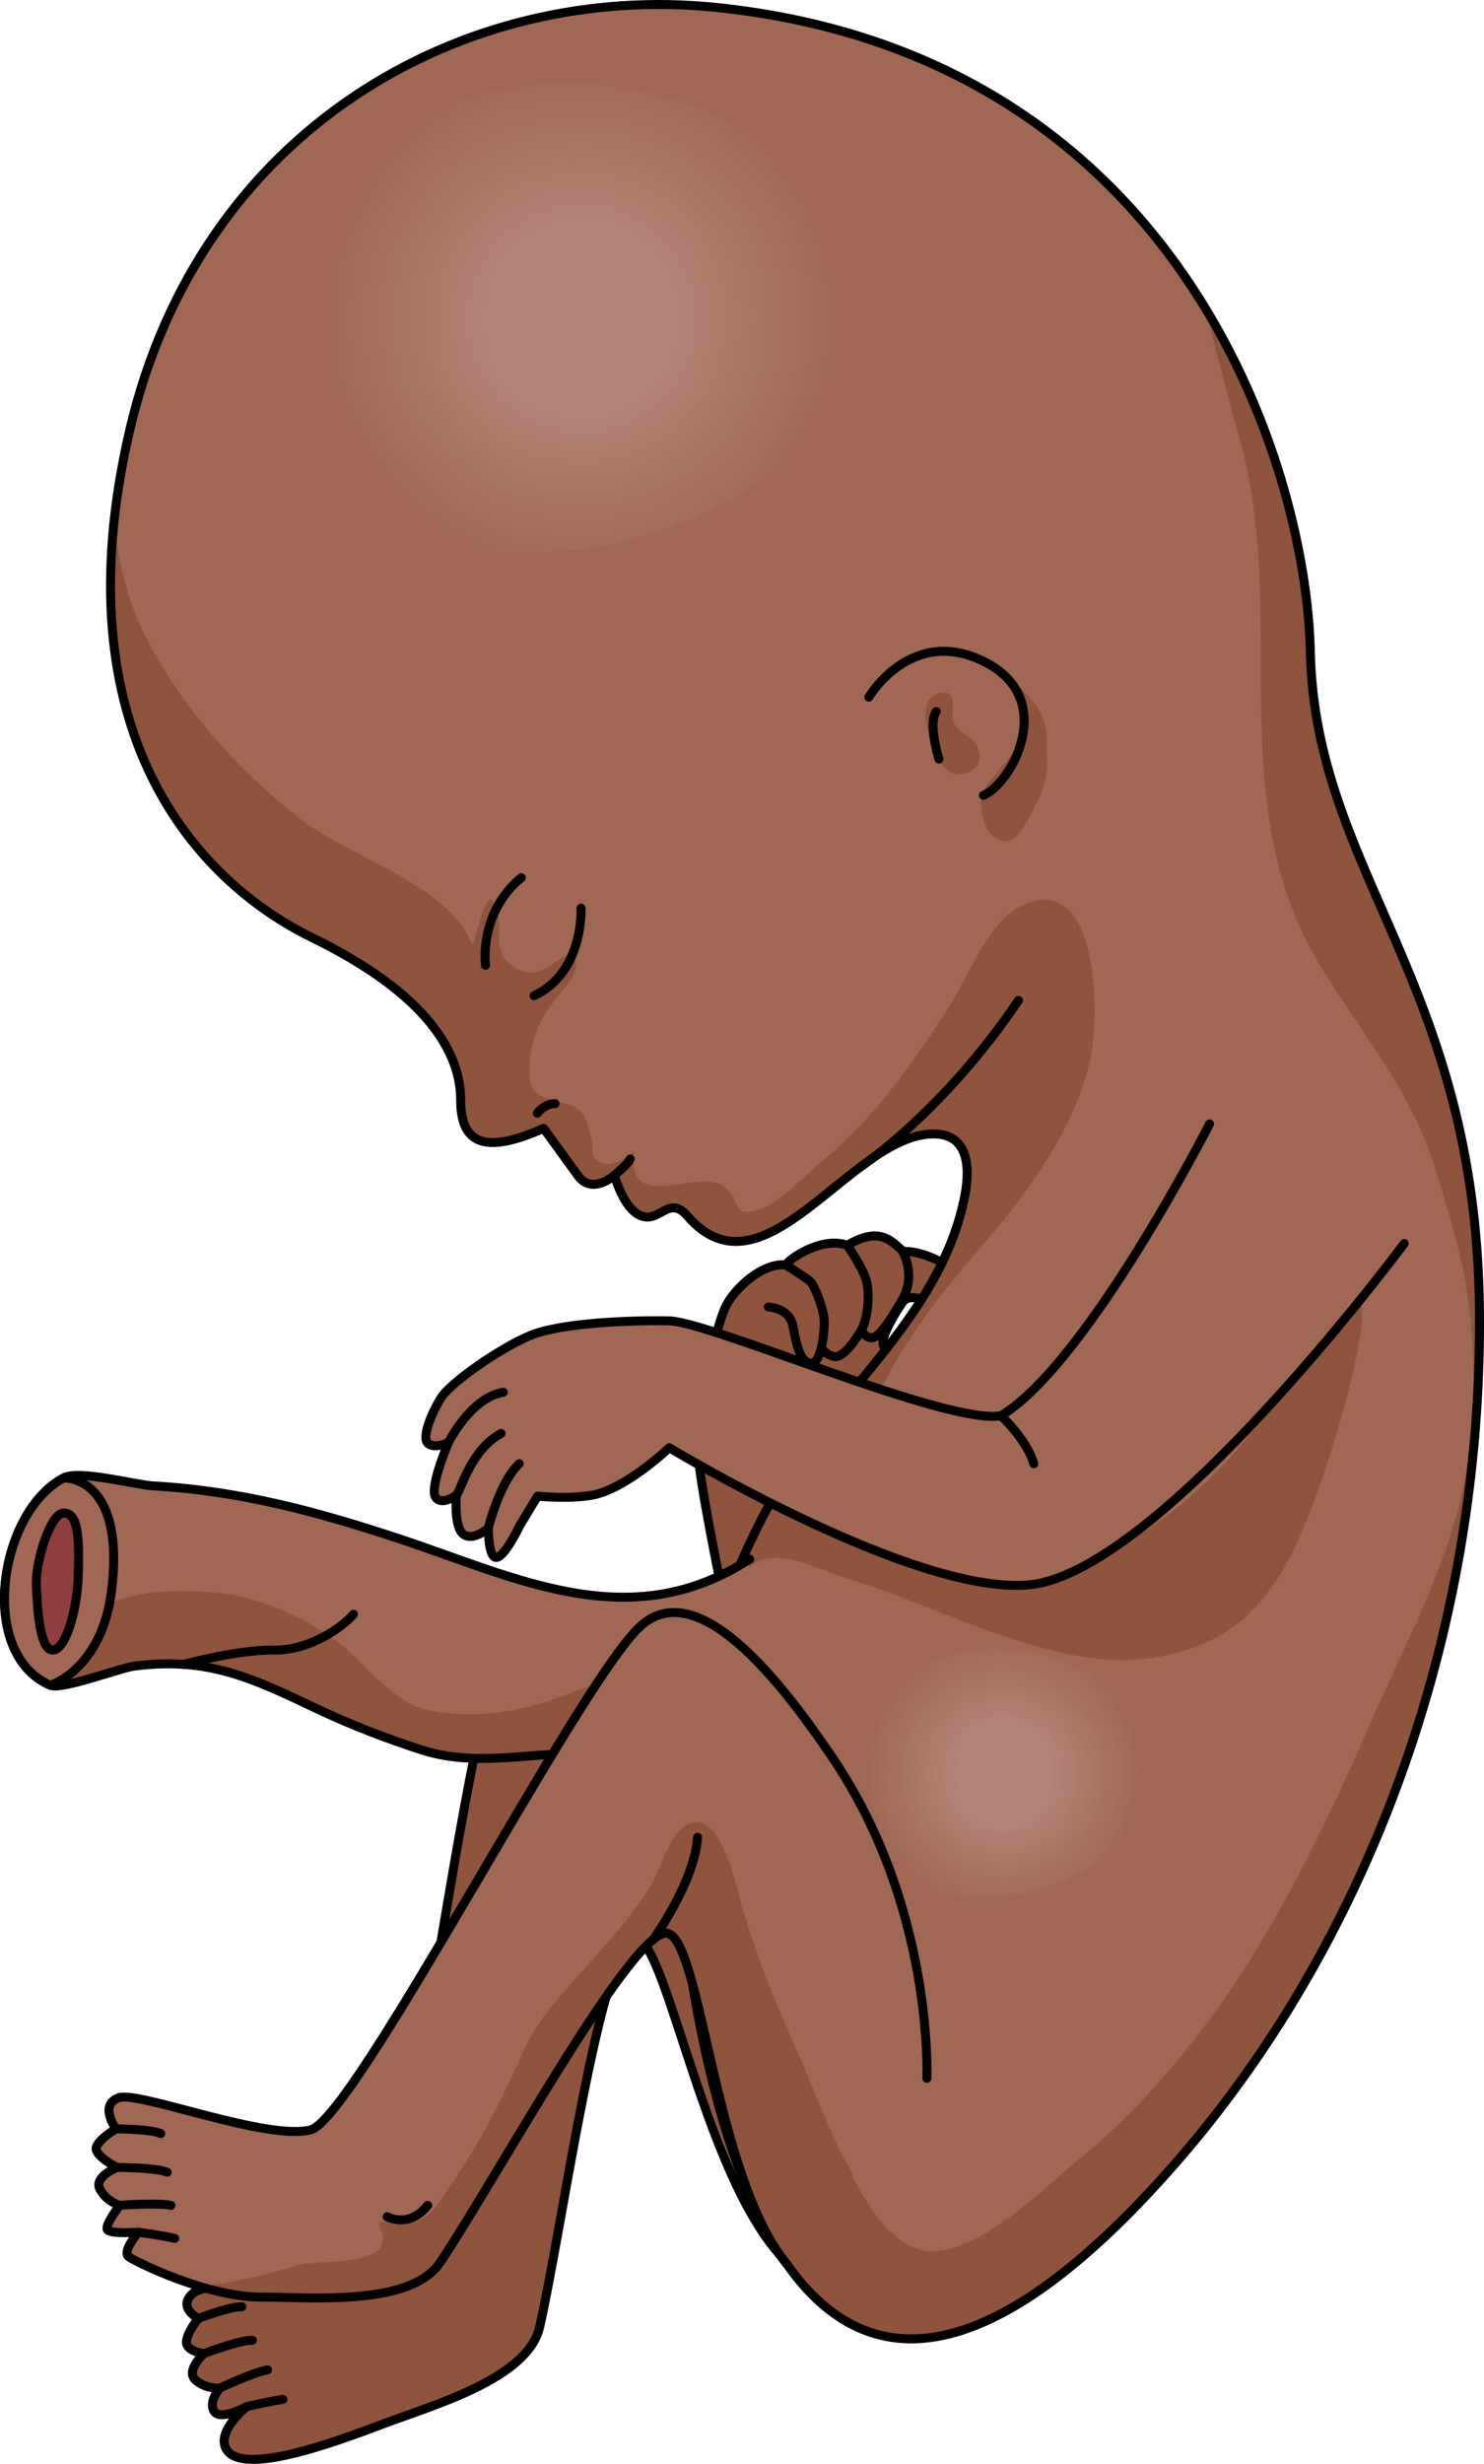 <?xml version="1.0" encoding="utf-8"?>
<!-- Generator: Adobe Illustrator 26.3.1, SVG Export Plug-In . SVG Version: 6.00 Build 0)  -->
<svg version="1.1" id="Camada_1" xmlns="http://www.w3.org/2000/svg" xmlns:xlink="http://www.w3.org/1999/xlink" x="0px" y="0px"
	 width="124.162px" height="205.999px" viewBox="0 0 124.162 205.999" enable-background="new 0 0 124.162 205.999"
	 xml:space="preserve">
<g>
	<g>
		<path fill="#8E543C" d="M73.055,171.845c0,0,0.155-19.712-12.333-28.439c-4.675-3.26-15.863-10.79-18.924-4.41
			c-3.159,6.59-7.616,46.909-10.74,49.088c-3.122,2.182-13.57,2.502-14.917,3.657c-1.352,1.161,0.449,2.101,0.449,2.101
			s-0.958,1.178-0.993,1.957c-0.031,0.79,1.461,0.985,1.461,0.985s-1.581,1.438-0.688,2.216c0.888,0.785,2.024,0.66,2.024,0.66
			s-0.752,1.109-0.516,1.887c0.347,1.141,2.767-0.336,2.767-0.336s-2.57,1.907-1.717,3.551c1.12,2.162,8.984-0.535,13.187-2.122
			c4.193-1.585,12.049-3.768,13.036-8.091c1.872-8.136,5.113-32.044,7.961-32.466c2.853-0.428,7.606,24.726,14.51,28.424"/>
		
			<path fill="none" stroke="#000000" stroke-width="0.75" stroke-linecap="round" stroke-linejoin="round" stroke-miterlimit="10" d="
			M73.055,171.845c0,0,0.155-19.712-12.333-28.439c-4.675-3.26-15.863-10.79-18.924-4.41c-3.159,6.59-7.616,46.909-10.74,49.088
			c-3.122,2.182-13.57,2.502-14.917,3.657c-1.352,1.161,0.449,2.101,0.449,2.101s-0.958,1.178-0.993,1.957
			c-0.031,0.79,1.461,0.985,1.461,0.985s-1.581,1.438-0.688,2.216c0.888,0.785,2.024,0.66,2.024,0.66s-0.931,1.069-0.516,1.887
			c0.476,0.936,2.767-0.336,2.767-0.336s-2.575,2.057-1.717,3.551c1.315,2.294,8.984-0.535,13.187-2.122
			c4.193-1.585,12.049-3.768,13.036-8.091c1.872-8.136,5.113-32.044,7.961-32.466c2.853-0.428,6.3,23.802,14.51,28.424"/>
		
			<path fill="none" stroke="#000000" stroke-width="0.75" stroke-linecap="round" stroke-linejoin="round" stroke-miterlimit="10" d="
			M20.645,201.21c0,0,1.822-0.439,3.029-0.602"/>
		
			<path fill="none" stroke="#000000" stroke-width="0.75" stroke-linecap="round" stroke-linejoin="round" stroke-miterlimit="10" d="
			M18.394,199.659c0,0,2.956-1.38,4-1.521"/>
		
			<path fill="none" stroke="#000000" stroke-width="0.75" stroke-linecap="round" stroke-linejoin="round" stroke-miterlimit="10" d="
			M17.058,196.783c0,0,3.079-1.174,4.056-1.115"/>
		
			<path fill="none" stroke="#000000" stroke-width="0.75" stroke-linecap="round" stroke-linejoin="round" stroke-miterlimit="10" d="
			M16.59,193.841c0,0,2.63-1.01,3.64-0.975"/>
	</g>
	<g>
		<path fill="#8E543C" d="M81.467,149.741c0,0-11.533-25.438-11.419-27.971c0.115-2.531,1.19-3.316,1.19-3.316
			s3.525-0.095,5.107-1.199c1.59-1.103,3.5-2.456,4.511-2.887c1.008-0.426,1.912-2.109,1.002-2.479
			c-0.911-0.366-3.082,0.122-4.391,1.112c-1.317,0.985-2.56,0.111-3.38-0.301c-0.817-0.406,0.953-3.105,1.35-3.705
			c0.39-0.603,0.932-0.606,2.406-0.156c1.238,0.384,2.968,1.548,3.763-0.48c0.485-1.24-3.711-3.848-6.041-3.725
			c-1.05-0.958-2.005-2.091-4.685-0.519c-2.051-0.748-4.751,1.045-5.145,1.646c-1.59-0.191-3.738,1.371-4.832,3.131
			c-1.09,1.762-2.527,9.328-2.462,12.793c0.066,3.47,5.702,29.227,6.032,29.74"/>
		
			<path fill="none" stroke="#000000" stroke-width="0.75" stroke-linecap="round" stroke-linejoin="round" stroke-miterlimit="10" d="
			M81.467,149.741c0,0-11.533-25.438-11.419-27.971c0.115-2.531,1.19-3.316,1.19-3.316s3.525-0.095,5.107-1.199
			c1.59-1.103,3.5-2.456,4.511-2.887c1.008-0.426,1.912-2.109,1.002-2.479c-0.911-0.366-3.082,0.122-4.391,1.112
			c-1.317,0.985-2.56,0.111-3.38-0.301c-0.817-0.406,0.953-3.105,1.35-3.705c0.39-0.603,0.949-0.669,2.406-0.156
			c1.628,0.576,3.677,0.854,3.763-0.48c0.084-1.332-3.711-3.848-6.041-3.725c-1.05-0.958-2.005-2.091-4.685-0.519
			c-2.051-0.748-4.751,1.045-5.145,1.646c-1.59-0.191-3.738,1.371-4.832,3.131c-1.09,1.762-2.527,9.328-2.462,12.793
			c0.066,3.47,5.702,29.227,6.032,29.74"/>
		
			<path fill="none" stroke="#000000" stroke-width="0.75" stroke-linecap="round" stroke-linejoin="round" stroke-miterlimit="10" d="
			M65.737,105.761c0,0,1.668,1.033,2.055,1.385c0.388,0.355,1.078,2.254,1.152,3.089c0.08,0.844-0.165,3.81-1.116,3.735
			c-0.947-0.077-1.203-1.713-1.505-3.174c-0.306-1.464-2.035-1.521-2.035-1.521"/>
		
			<path fill="none" stroke="#000000" stroke-width="0.75" stroke-linecap="round" stroke-linejoin="round" stroke-miterlimit="10" d="
			M70.882,104.115c0,0,1.279,1.813,1.603,2.943c0.324,1.141,0.108,3.253-0.423,4.157c-0.53,0.902-1.54,2.36-2.282,2.2
			c-0.742-0.16-1.062-0.735-1.062-0.735"/>
		
			<path fill="none" stroke="#000000" stroke-width="0.75" stroke-linecap="round" stroke-linejoin="round" stroke-miterlimit="10" d="
			M75.432,104.52c0.135,0.113,1.237,2.086,0.069,4.13c-1.05,1.827-2.004,3.223-2.568,3.205c-0.562-0.01-0.871-0.64-0.871-0.64"/>
		
			<path fill="none" stroke="#000000" stroke-width="0.75" stroke-linecap="round" stroke-linejoin="round" stroke-miterlimit="10" d="
			M71.238,118.454c0,0-3.625,1.979-5.357,1.268"/>
	</g>
	<path fill="#A06852" d="M59.997,0.629C38.789-1.593,16.702,10.799,10.843,36.011c-5.861,25.214,5.606,37.66,15.28,42.389
		c9.679,4.726,12.42,9.642,12.42,13.581c0,3.938,2.354,4.392,6.937,2.357c0,0,1.872,2.564,2.873,3.957
		c1.186,1.652,3.058-0.034,3.058-0.034s0.763,2.907,2.292,3.417c1.523,0.51,2.288-1.773,3.809-0.013
		c6.355,7.356,13.621-6.688,20.467-6.858c2.905-0.075,3.251,2.494,2.753,5.117c-1.997,10.481-11.699,17.175-16.497,26.106
		c-6.008,11.188-8.598,24.11-6.782,36.723c3.562,24.8,13.481,48.734,40.126,18.98c16.729-18.677,26.474-44.93,26.203-72.2
		c-0.271-27.477-13.749-36.556-14.152-55.073C109.289,38.878,98.71,4.684,59.997,0.629z"/>
	<radialGradient id="SVGID_1_" cx="83.929" cy="148.294" r="11.53" gradientUnits="userSpaceOnUse">
		<stop  offset="0.321" style="stop-color:#B28579"/>
		<stop  offset="1" style="stop-color:#A06852"/>
	</radialGradient>
	<path fill="url(#SVGID_1_)" d="M71.419,150.812c0.112,6.693,6.152,8.406,12.22,7.835c6.376-0.604,14.762-5.639,12.394-13.223
		c-1.762-5.643-9.081-8.105-14.446-7.495C74.368,138.749,71.299,143.812,71.419,150.812z"/>
	
		<radialGradient id="SVGID_00000066504298600085079270000002087194197237547682_" cx="48.615" cy="26.603" r="21.585" gradientUnits="userSpaceOnUse">
		<stop  offset="0.321" style="stop-color:#B28579"/>
		<stop  offset="1" style="stop-color:#A06852"/>
	</radialGradient>
	<path fill="url(#SVGID_00000066504298600085079270000002087194197237547682_)" d="M25.196,31.32
		c0.21,12.524,11.516,15.733,22.875,14.663c11.938-1.131,27.636-10.553,23.2-24.752C67.975,10.667,54.272,6.059,44.229,7.2
		C30.717,8.736,24.974,18.213,25.196,31.32z"/>
	<path fill="#8E543C" d="M77.788,61.76c-0.197-0.759-0.506-2.263-0.202-3.018c0.218-0.537,1.116-1.006,1.687-0.78
		c0.562,0.221,0.423,0.915,0.423,1.416c0,0.661,0.008,1.184,0.527,1.641c0.507,0.447,1.076,0.592,1.442,1.215
		c0.273,0.469,0.445,1.087,0.19,1.588c-0.363,0.717-1.404,1.067-2.132,0.842C78.73,64.357,78.029,62.685,77.788,61.76z"/>
	<path fill="#8E543C" d="M87.568,62.021c0.002-1.383-0.375-2.568-1.377-3.65c-0.377-0.407-1.04-1.254-1.677-1.152
		c0.191,0.83,0.975,1.462,1.095,2.32c0.15,1.067-0.124,2.002-0.583,2.948c-0.727,1.493-2.754,2.775-2.923,4.463
		c-0.118,1.199,0.456,3.232,1.893,3.383c1.304,0.136,2.16-2.182,2.666-3.078c0.413-0.729,0.708-1.528,0.859-2.354
		c0.155-0.86,0-1.665,0.038-2.52C87.566,62.261,87.568,62.139,87.568,62.021z"/>
	<path fill="#8E543C" d="M123.781,109.531c-0.271-27.477-13.749-36.556-14.152-55.073c-0.156-7.175-2.493-18.294-8.74-28.602
		c0.886,3.63,1.802,7.251,2.83,10.844c4.101,14.325-1.479,30.224,6.513,43.638c3.368,5.654,7.788,10.771,9.76,17.106
		c0.968,3.1,1.983,6.245,2.557,9.439c0.96,5.354,0.95,11.434,0,16.783c-1.235,6.933-5.002,13.773-7.798,20.192
		c-2.968,6.816-6.147,13.565-10.095,19.878c-3.913,6.257-8.61,12.076-14.345,16.758c-3.002,2.451-8.409,8.027-12.685,7.711
		c-3.73-0.274-6.301-6.227-7.705-9.033c-2.065-4.125-3.133-8.518-4.415-12.912c-0.885-3.029-1.696-6.265-3.027-9.137
		c-0.785-1.703-2.122-3.253-2.393-5.152c-0.196-1.37-0.045-2.873-0.207-4.288c-0.405-3.518-0.036-10.656,1.267-14.094
		c2.098-5.535,5.566-2.902,10.522-1.362c7.08,2.196,16.509,7.422,24.226,6.452c8.821-1.109,11.828-6.593,14.862-15.448
		c0.543-1.584,5.304-16.205,2.069-14.928c-2.646,1.045-4.811,6.298-6.182,8.579c-5.601,9.33-19.222,19.37-30.526,13.494
		c-3.744-1.946-5.541-3.129-4.757-7.526c1.171-6.571,6-13.175,10.262-18.07c4.051-4.65,8.035-9.832,9.54-15.935
		c0.812-3.292,1.04-16.141-5.608-13.153c-2.84,1.273-4.488,5.856-6.052,8.325c-3.026,4.776-6.408,9.57-10.834,13.162
		c-1.479,1.198-3.162,3.176-4.948,3.858c-2.608,0.994-1.619-0.763-3.21-1.878c-2.163-1.514-8.169,2.425-7.464-2.9
		c-0.547,0.57-1.868,1.33-2.694,0.982c-1.184-0.502-0.583-1.035-0.886-2.076c-0.463-1.578-0.385-2.441-2.272-2.94
		c-2.327-0.613-2.995-0.639-2.875-3.266c0.09-1.941,0.782-3.549,1.895-5.104c0.852-1.19,2.528-2.409,1.787-4.112
		c-1.964,0.332-2.921,2.834-5.398,0.808c-1.711-1.4-0.038-4.361-1.615-5.4c-0.896,1.166-0.915,2.55-1.455,3.867
		c-1.966-5.055-10.24-7.281-14.496-10.616c-5.151-4.04-9.828-9.255-12.827-15.122c-1.586-3.102-2.351-6.388-2.649-9.764
		c-2.184,20.225,7.901,30.649,16.563,34.883c9.679,4.726,12.42,9.642,12.42,13.581c0,3.938,2.354,4.392,6.937,2.357
		c0,0,1.872,2.564,2.873,3.957c1.186,1.652,3.058-0.034,3.058-0.034s0.763,2.907,2.292,3.417c1.523,0.51,2.288-1.773,3.809-0.013
		c6.355,7.356,13.621-6.688,20.467-6.858c2.905-0.075,3.251,2.494,2.753,5.117c-1.997,10.481-11.699,17.175-16.497,26.106
		c-6.008,11.188-8.598,24.11-6.782,36.723c3.562,24.8,13.481,48.734,40.126,18.98C114.307,163.055,124.052,136.802,123.781,109.531z
		"/>
	
		<path fill="none" stroke="#000000" stroke-width="0.75" stroke-linecap="round" stroke-linejoin="round" stroke-miterlimit="10" d="
		M44.686,83.247c4.193-1.95,3.928-7.316,3.928-7.316"/>
	
		<path fill="none" stroke="#000000" stroke-width="0.75" stroke-linecap="round" stroke-linejoin="round" stroke-miterlimit="10" d="
		M40.62,80.703c0,0-0.596-4.37,2.997-7.323"/>
	
		<path fill="none" stroke="#000000" stroke-width="0.75" stroke-linecap="round" stroke-linejoin="round" stroke-miterlimit="10" d="
		M72.692,58.29c0,0,3.535-6.036,9.677-2.96c6.141,3.075,2.328,10.137-0.088,11.167"/>
	
		<path fill="none" stroke="#000000" stroke-width="0.75" stroke-linecap="round" stroke-linejoin="round" stroke-miterlimit="10" d="
		M78.561,63.47c0,0-0.945-2.97-0.225-3.983"/>
	
		<path fill="none" stroke="#000000" stroke-width="0.75" stroke-linecap="round" stroke-linejoin="round" stroke-miterlimit="10" d="
		M59.997,0.629C38.789-1.593,16.702,10.799,10.843,36.011c-5.861,25.214,5.606,37.66,15.28,42.389
		c9.679,4.726,12.42,9.642,12.42,13.581c0,3.938,2.354,4.392,6.937,2.357c0,0,1.872,2.564,2.873,3.957
		c1.186,1.652,3.058-0.034,3.058-0.034s0.763,2.907,2.292,3.417c1.523,0.51,2.288-1.773,3.809-0.013
		c6.355,7.356,13.621-6.688,20.467-6.858c2.905-0.075,3.251,2.494,2.753,5.117c-1.997,10.481-11.699,17.175-16.497,26.106
		c-6.008,11.188-8.598,24.11-6.782,36.723c3.562,24.8,13.481,48.734,40.126,18.98c16.729-18.677,26.474-44.93,26.203-72.2
		c-0.271-27.477-13.749-36.556-14.152-55.073C109.289,38.878,98.71,4.684,59.997,0.629z"/>
	<path fill="#A06852" d="M62.725,130.356c-10.069,6.513-19.495,1.541-29.427-1.736c-6.856-2.264-13.246-3.976-20.496-4.391
		c-1.475-0.086-6.171-1.341-7.443-0.679c-5.443,2.81-7.277,14.727-1.141,17.354c0.956,0.41,5.821-1.458,7.07-1.613
		c6.12-0.769,9.814,1.005,15.144,3.539c2.914,1.378,5.761,2.475,8.818,3.47c5.341,1.735,10.658-0.325,16.003,0.52
		c4.815,0.765,6.514,4.087,9.165,7.774"/>
	<path fill="#8E543C" d="M47.677,141.565c-3.85,1.512-7.185,2.138-11.293,1.541c-3.599-0.519-5.461-3.875-8.276-5.92
		c-3.019-2.189-6.637-3.773-10.404-4.06c-2.042-0.156-4.31-0.189-6.312,0.245c-1.425,0.308-2.883,0.947-4.357,0.939l-4.715,1.935
		c-0.351,0.424-0.749,0.928-1.154,1.484c0.618,1.409,1.607,2.556,3.054,3.175c0.956,0.41,5.821-1.458,7.07-1.613
		c6.12-0.769,9.814,1.005,15.144,3.539c2.914,1.378,5.761,2.475,8.818,3.47c5.341,1.735,10.658-0.325,16.003,0.52
		c3.762,0.599,5.623,2.757,7.52,5.433c1.477-2.303,2.02-5.052,0.865-8.004C57.571,138.967,51.883,139.913,47.677,141.565z"/>
	
		<path fill="none" stroke="#000000" stroke-width="0.75" stroke-linecap="round" stroke-linejoin="round" stroke-miterlimit="10" d="
		M62.725,130.356c-10.069,6.513-19.495,1.541-29.427-1.736c-6.856-2.264-13.246-3.976-20.496-4.391
		c-1.475-0.086-6.171-1.341-7.443-0.679c-5.443,2.81-7.277,14.727-1.141,17.354c0.956,0.41,5.821-1.458,7.07-1.613
		c6.12-0.769,9.814,1.005,15.144,3.539c2.914,1.378,5.761,2.475,8.818,3.47c5.341,1.735,10.658-0.325,16.003,0.52
		c4.815,0.765,6.514,4.087,9.165,7.774"/>
	
		<path fill="none" stroke="#000000" stroke-width="0.75" stroke-linecap="round" stroke-linejoin="round" stroke-miterlimit="10" d="
		M15.36,139.156c0,0,4.505-1.241,7.544-1.194c3.037,0.046,5.78-1.955,6.67-2.993"/>
	<path fill="#A06852" d="M9.343,132.928c0.747-6.2-1.094-8.724-3.357-9.29c-0.229-0.028-0.45-0.06-0.627-0.087
		c-5.443,2.81-7.277,14.727-1.141,17.354C4.218,140.905,8.55,139.575,9.343,132.928z"/>
	
		<path fill="none" stroke="#000000" stroke-width="0.75" stroke-linecap="round" stroke-linejoin="round" stroke-miterlimit="10" d="
		M9.343,132.928c0.747-6.2-1.094-8.724-3.357-9.29c-0.229-0.028-0.45-0.06-0.627-0.087c-5.443,2.81-7.277,14.727-1.141,17.354
		C4.218,140.905,8.55,139.575,9.343,132.928z"/>
	
		<path fill="#8E3E3C" stroke="#000000" stroke-width="0.75" stroke-linecap="round" stroke-linejoin="round" stroke-miterlimit="10" d="
		M5.277,126.504c-1.041,0.077-2.31,3.96-2.235,6.021c0.086,2.056,0.296,5.429,1.358,5.437c1.059,0.008,2.033-3.165,2.141-6.15
		C6.649,128.648,6.566,126.401,5.277,126.504z"/>
	
		<path fill="none" stroke="#000000" stroke-width="0.75" stroke-linecap="round" stroke-linejoin="round" stroke-miterlimit="10" d="
		M71.968,97.58c0,0,6.87-4.51,13.243-13.938"/>
	
		<path fill="none" stroke="#000000" stroke-width="0.75" stroke-linecap="round" stroke-linejoin="round" stroke-miterlimit="10" d="
		M44.955,93.07c0,0,0.579-0.798,1.487-0.798"/>
	
		<path fill="none" stroke="#000000" stroke-width="0.75" stroke-linecap="round" stroke-linejoin="round" stroke-miterlimit="10" d="
		M51.411,98.26c0,0,1.137-0.927,1.319-1.358"/>
	<path fill="#A06852" d="M101.201,93.97c0,0-10.237,20.062-17.453,24.397c-4.597,0.785-24.309-7.877-27.788-7.936
		c-3.359-0.055-9.055,0.177-11.571,1.218c-2.529,1.044-6.687,3.933-7.499,5.235c-0.81,1.306-1.654,3.369-1.059,3.818
		c0.59,0.454,1.688-0.1,1.688-0.1s-1.56,3.646-1.105,4.518c0.456,0.853,1.771-0.107,1.771-0.107s-0.243,2.675,0.597,3.273
		c0.847,0.593,2.075-0.532,2.075-0.532s-0.014,2.583,0.707,2.46c0.718-0.119,1.941-2.696,1.941-2.696l1.471-2.428
		c0,0,2.719,0.272,4.626-0.093c2.811-0.542,6.395-3.956,6.395-3.956s22.31,13.475,31.284,11.266
		c11.225-2.759,30.204-28.34,30.204-28.34"/>
	
		<path fill="none" stroke="#000000" stroke-width="0.75" stroke-linecap="round" stroke-linejoin="round" stroke-miterlimit="10" d="
		M40.856,127.754c0,0,0.929-3.808,2.587-5.381"/>
	
		<path fill="none" stroke="#000000" stroke-width="0.75" stroke-linecap="round" stroke-linejoin="round" stroke-miterlimit="10" d="
		M38.185,125.013c0.397-0.466,1.229-3.823,3.737-5.164"/>
	
		<path fill="none" stroke="#000000" stroke-width="0.75" stroke-linecap="round" stroke-linejoin="round" stroke-miterlimit="10" d="
		M37.52,120.603c0,0,1.868-3.758,4.59-4.199"/>
	
		<path fill="none" stroke="#000000" stroke-width="0.75" stroke-linecap="round" stroke-linejoin="round" stroke-miterlimit="10" d="
		M101.201,93.97c0,0-10.237,20.062-17.453,24.397c-4.597,0.785-24.309-7.877-27.788-7.936c-3.359-0.055-9.055,0.177-11.571,1.218
		c-2.529,1.044-6.687,3.933-7.499,5.235c-0.81,1.306-1.654,3.369-1.059,3.818c0.59,0.454,1.688-0.1,1.688-0.1
		s-1.56,3.646-1.105,4.518c0.456,0.853,1.771-0.107,1.771-0.107s-0.243,2.675,0.597,3.273c0.847,0.593,2.075-0.532,2.075-0.532
		s-0.014,2.583,0.707,2.46c0.718-0.119,1.941-2.696,1.941-2.696l1.471-2.428c0,0,2.719,0.272,4.626-0.093
		c2.811-0.542,6.395-3.956,6.395-3.956s22.31,13.475,31.284,11.266c11.225-2.759,30.204-28.34,30.204-28.34"/>
	<path fill="#A06852" d="M77.545,173.77c0,0,0.628-14.268-7.931-26.872c-3.205-4.711-10.979-15.734-16.109-10.862
		c-5.302,5.031-23.831,41.115-27.525,42.04c-3.695,0.927-14.381-3.285-16.052-2.684c-1.677,0.604-0.226,2.602-0.226,2.602
		s-1.314,0.759-1.626,1.474c-0.313,0.727,1.722,1.748,1.722,1.748s-1.99,0.782-1.434,1.826c0.552,1.05,1.657,1.339,1.657,1.339
		s-1.261,1.634-1.046,2.031c0.214,0.39,2.597,0.22,2.597,0.22s-1.387,1.624-0.801,2.052c0.588,0.426,6.519,3.354,11.008,3.369
		c4.484,0.013,12.601,0.771,15.065-2.916c4.648-6.936,16.194-28.119,19.006-27.499c2.817,0.615,4.834,21.719,9.97,27.634"/>
	<path fill="#8E543C" d="M66.705,171.534c-1.795-3.966-3.41-7.934-4.623-12.148c-0.452-1.575-1.863-8.6-4.78-6.718
		c-1.396,0.9-2.082,3.791-2.955,5.172c-1.108,1.749-2.468,3.36-3.814,4.928c-2.279,2.653-5.293,5.436-6.707,8.648
		c-1.736,3.934-3.542,7.564-6.017,11.118c-0.816,1.173-1.654,2.866-3.144,3.241c-0.956,0.24-2.116-0.277-3.004,0.142
		c2.014,3.826-4.648,2.863-6.877,3.516c-2.644,0.774-5.357,1.487-8.106,1.717c1.676,0.511,3.481,0.896,5.102,0.902
		c4.484,0.013,12.601,0.771,15.065-2.916c4.648-6.936,16.194-28.119,19.006-27.499c2.817,0.615,4.834,21.719,9.97,27.634
		l5.595-7.396C69.407,178.556,68.275,175.008,66.705,171.534z"/>
	
		<path fill="none" stroke="#000000" stroke-width="0.75" stroke-linecap="round" stroke-linejoin="round" stroke-miterlimit="10" d="
		M77.545,173.77c0,0,0.628-14.268-7.931-26.872c-3.205-4.711-10.979-15.734-16.109-10.862c-5.302,5.031-23.831,41.115-27.525,42.04
		c-3.695,0.927-14.381-3.285-16.052-2.684c-1.677,0.604-0.226,2.602-0.226,2.602s-1.314,0.759-1.626,1.474
		c-0.313,0.727,1.722,1.748,1.722,1.748s-1.99,0.782-1.434,1.826c0.552,1.05,1.657,1.339,1.657,1.339s-1.261,1.634-1.046,2.031
		c0.214,0.39,2.597,0.22,2.597,0.22s-1.387,1.624-0.801,2.052c0.588,0.426,6.519,3.354,11.008,3.369
		c4.484,0.013,12.601,0.771,15.065-2.916c4.648-6.936,16.194-28.119,19.006-27.499c2.817,0.615,3.947,20.388,9.97,27.634"/>
	
		<path fill="none" stroke="#000000" stroke-width="0.75" stroke-linecap="round" stroke-linejoin="round" stroke-miterlimit="10" d="
		M32.386,185.332c0,0,1.818,1.029,3.398-0.947"/>
	
		<path fill="none" stroke="#000000" stroke-width="0.75" stroke-linecap="round" stroke-linejoin="round" stroke-miterlimit="10" d="
		M11.572,186.632c0,0,1.86,0.236,3.045,0.517"/>
	
		<path fill="none" stroke="#000000" stroke-width="0.75" stroke-linecap="round" stroke-linejoin="round" stroke-miterlimit="10" d="
		M10.022,184.381c0,0,3.254-0.237,4.28,0.004"/>
	
		<path fill="none" stroke="#000000" stroke-width="0.75" stroke-linecap="round" stroke-linejoin="round" stroke-miterlimit="10" d="
		M9.798,181.216c0,0,3.296,0,4.188,0.404"/>
	
		<path fill="none" stroke="#000000" stroke-width="0.75" stroke-linecap="round" stroke-linejoin="round" stroke-miterlimit="10" d="
		M9.702,177.994c0,0,2.817-0.008,3.748,0.387"/>
	
		<path fill="none" stroke="#000000" stroke-width="0.75" stroke-linecap="round" stroke-linejoin="round" stroke-miterlimit="10" d="
		M83.748,118.367c0,0,2.17,1.988,2.749,4.022"/>
	
		<path fill="none" stroke="#000000" stroke-width="0.75" stroke-linecap="round" stroke-linejoin="round" stroke-miterlimit="10" d="
		M54.64,162.175c0,0,3.481-4.815,3.724-8.561"/>
</g>
</svg>
